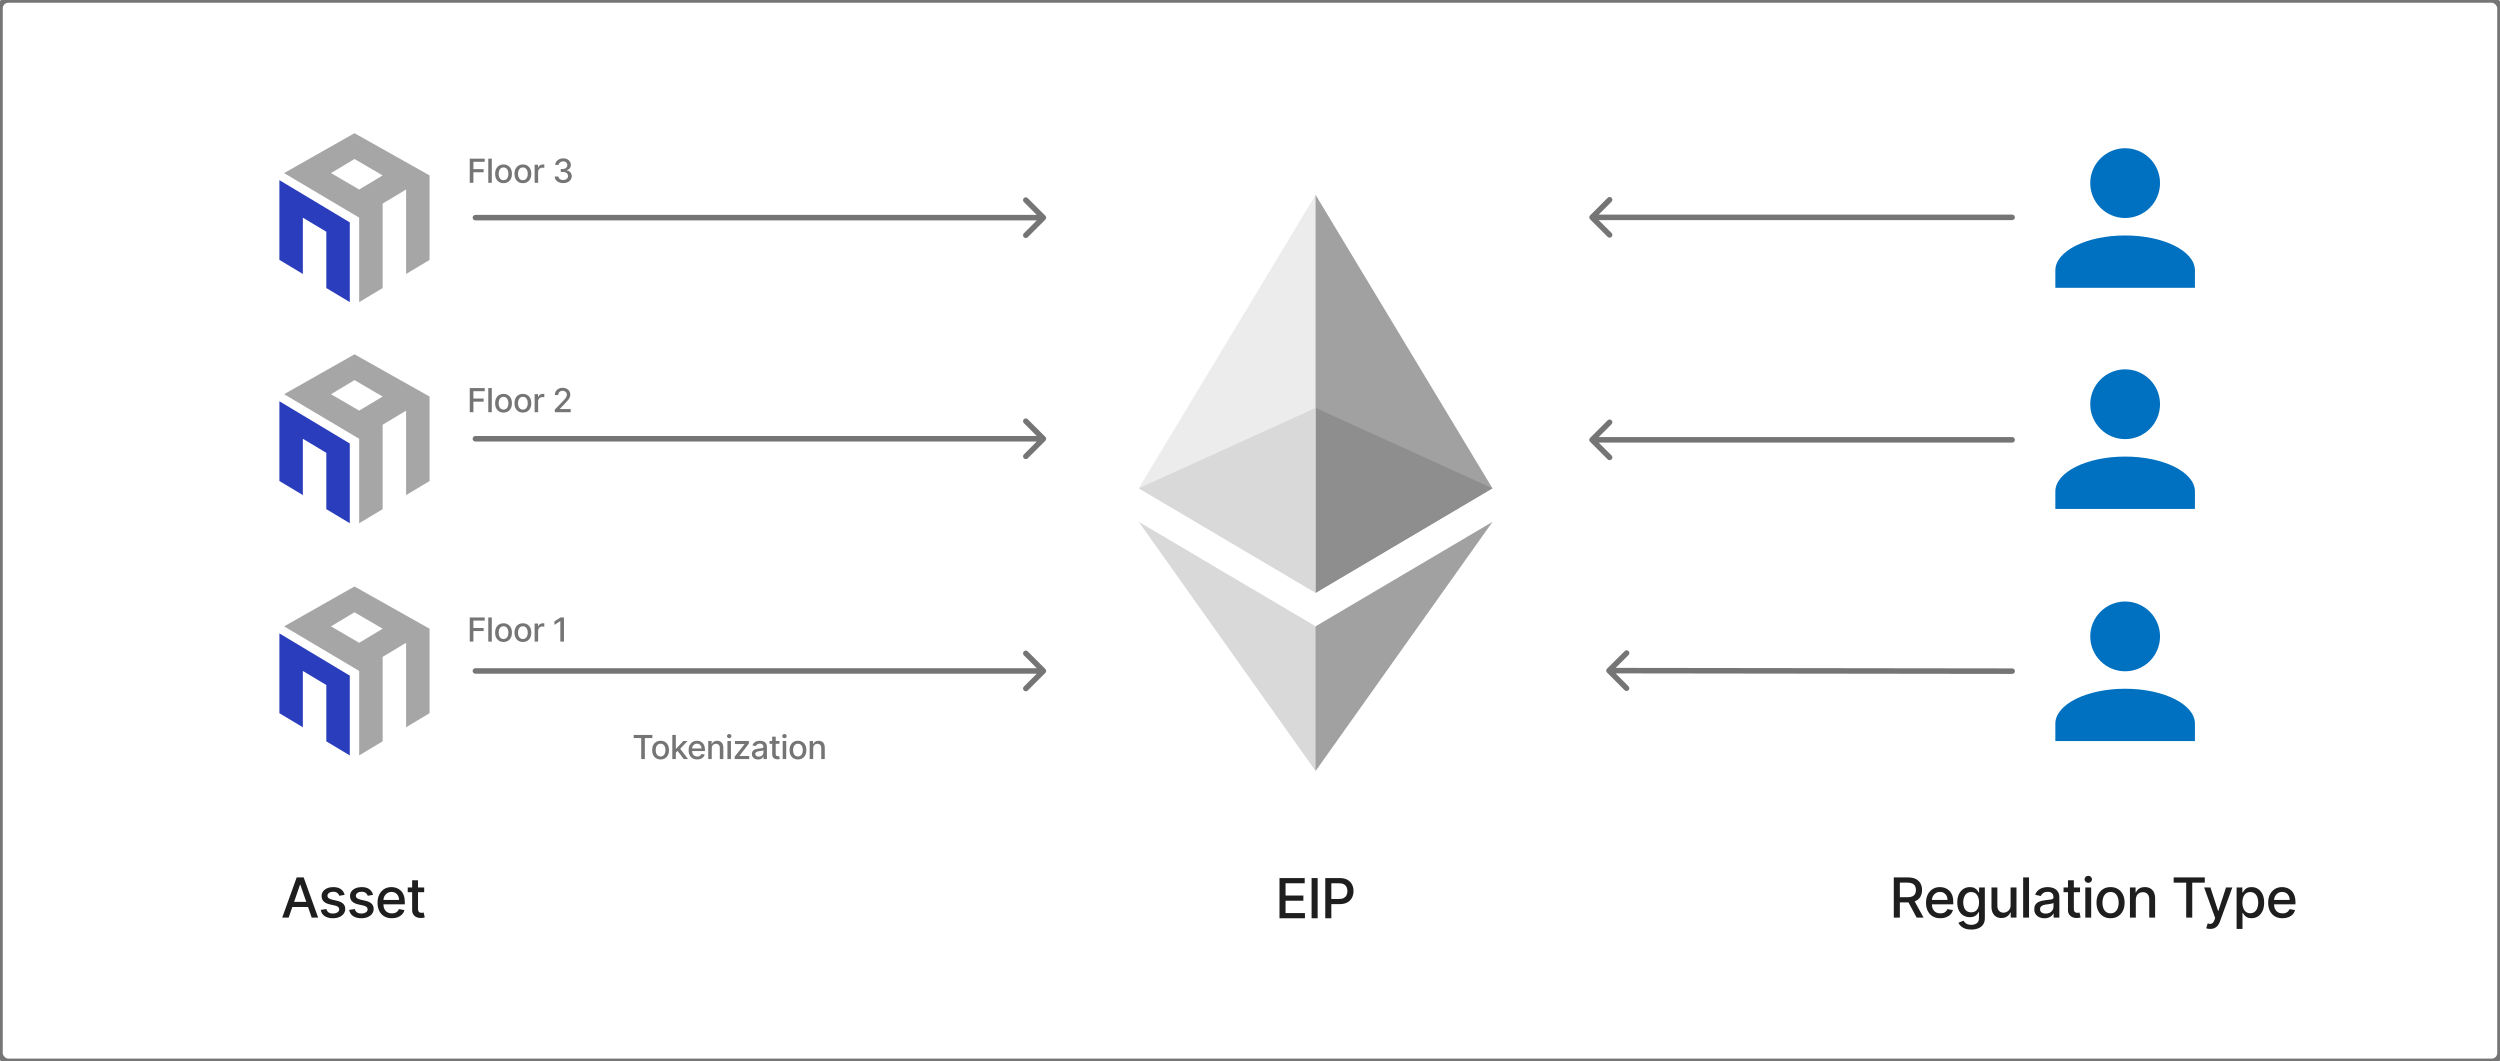 <svg width="1809" height="768" viewBox="0 0 1809 768" fill="none" xmlns="http://www.w3.org/2000/svg">
<rect x="0" y="0" width="1809" height="768" fill="#333333" stroke="none"/>
<g clip-path="url(#clip0_663_806)">
<rect width="1809" height="768" fill="white"/>
<rect width="1809" height="768" rx="6" fill="white" stroke="#757575" stroke-width="4" stroke-linecap="round"/>
<path d="M1537.75 107.25C1544.45 107.25 1550.87 109.911 1555.61 114.646C1560.34 119.382 1563 125.804 1563 132.501C1563 139.198 1560.34 145.62 1555.61 150.356C1550.87 155.091 1544.45 157.751 1537.75 157.751C1531.05 157.751 1524.63 155.091 1519.9 150.356C1515.16 145.62 1512.5 139.198 1512.5 132.501C1512.5 125.804 1515.16 119.382 1519.9 114.646C1524.63 109.911 1531.05 107.25 1537.75 107.25ZM1537.75 170.377C1565.65 170.377 1588.25 181.676 1588.25 195.627V208.252H1487.25V195.627C1487.25 181.676 1509.85 170.377 1537.75 170.377Z" fill="#0070C0"/>
<g clip-path="url(#clip1_663_806)">
<path d="M951.961 141L949.166 150.5V426.168L951.961 428.958L1079.92 353.32L951.961 141Z" fill="#A1A1A1"/>
<path d="M951.962 141L824 353.32L951.962 428.959V295.158V141Z" fill="#ECECEC"/>
<path d="M951.961 453.187L950.386 455.107V553.306L951.961 557.907L1080 377.587L951.961 453.187Z" fill="#A1A1A1"/>
<path d="M951.962 557.905V453.185L824 377.585L951.962 557.905Z" fill="#D9D9D9"/>
<path d="M951.961 428.958L1079.92 353.321L951.961 295.159V428.958Z" fill="#8E8E8E"/>
<path d="M824.001 353.321L951.961 428.958V295.159L824.001 353.321Z" fill="#D9D9D9"/>
</g>
<path d="M202.167 130.333L253.104 160.896V218.625L236.125 208.437V167.687L219.146 157.5V198.25L202.167 188.062V130.333Z" fill="#2A3DBD"/>
<path fill-rule="evenodd" clip-rule="evenodd" d="M259.896 218.625V157.5L205.562 125.24L256.5 96.375L310.833 126.937V188.062L293.854 198.25V137.125L276.875 147.312V208.437L259.896 218.625ZM239.521 125.24L256.5 115.052L276.875 126.937L259.896 137.125L239.521 125.24Z" fill="#A6A6A6"/>
<path d="M202.167 458.333L253.104 488.896V546.625L236.125 536.438V495.688L219.146 485.5V526.25L202.167 516.063V458.333Z" fill="#2A3DBD"/>
<path fill-rule="evenodd" clip-rule="evenodd" d="M259.896 546.625V485.5L205.562 453.24L256.5 424.375L310.833 454.937V516.062L293.854 526.25V465.125L276.875 475.312V536.437L259.896 546.625ZM239.521 453.24L256.5 443.052L276.875 454.937L259.896 465.125L239.521 453.24Z" fill="#A6A6A6"/>
<path d="M202.167 290.333L253.104 320.896V378.625L236.125 368.438V327.688L219.146 317.5V358.25L202.167 348.063V290.333Z" fill="#2A3DBD"/>
<path fill-rule="evenodd" clip-rule="evenodd" d="M259.896 378.625V317.5L205.562 285.24L256.5 256.375L310.833 286.937V348.062L293.854 358.25V297.125L276.875 307.312V368.437L259.896 378.625ZM239.521 285.24L256.5 275.052L276.875 286.937L259.896 297.125L239.521 285.24Z" fill="#A6A6A6"/>
<path d="M1537.75 267.251C1544.45 267.251 1550.87 269.911 1555.61 274.646C1560.34 279.382 1563 285.804 1563 292.501C1563 299.198 1560.34 305.621 1555.61 310.356C1550.87 315.091 1544.45 317.752 1537.75 317.752C1531.05 317.752 1524.63 315.091 1519.9 310.356C1515.16 305.621 1512.5 299.198 1512.5 292.501C1512.5 285.804 1515.16 279.382 1519.9 274.646C1524.63 269.911 1531.05 267.251 1537.75 267.251ZM1537.75 330.377C1565.65 330.377 1588.25 341.676 1588.25 355.627V368.253H1487.25V355.627C1487.25 341.676 1509.85 330.377 1537.75 330.377Z" fill="#0070C0"/>
<path d="M1537.75 435.25C1544.45 435.25 1550.87 437.911 1555.61 442.646C1560.34 447.382 1563 453.804 1563 460.501C1563 467.198 1560.34 473.62 1555.61 478.356C1550.87 483.091 1544.45 485.751 1537.75 485.751C1531.05 485.751 1524.63 483.091 1519.9 478.356C1515.16 473.62 1512.5 467.198 1512.5 460.501C1512.5 453.804 1515.16 447.382 1519.9 442.646C1524.63 437.911 1531.05 435.25 1537.75 435.25ZM1537.75 498.377C1565.65 498.377 1588.25 509.676 1588.25 523.627V536.252H1487.25V523.627C1487.25 509.676 1509.85 498.377 1537.75 498.377Z" fill="#0070C0"/>
<path d="M208.863 664H204.204L214.672 634.909H219.743L230.212 664H225.553L217.329 640.193H217.101L208.863 664ZM209.644 652.608H224.758V656.301H209.644V652.608ZM249.385 647.509L245.536 648.19C245.375 647.698 245.119 647.229 244.769 646.784C244.428 646.339 243.964 645.974 243.377 645.69C242.79 645.406 242.056 645.264 241.175 645.264C239.972 645.264 238.969 645.534 238.164 646.074C237.359 646.604 236.956 647.291 236.956 648.134C236.956 648.863 237.226 649.45 237.766 649.895C238.306 650.34 239.177 650.705 240.38 650.989L243.846 651.784C245.853 652.248 247.349 652.963 248.334 653.929C249.319 654.895 249.811 656.15 249.811 657.693C249.811 659 249.433 660.165 248.675 661.188C247.927 662.201 246.881 662.996 245.536 663.574C244.201 664.152 242.652 664.44 240.891 664.44C238.448 664.44 236.454 663.92 234.911 662.878C233.367 661.827 232.42 660.335 232.07 658.403L236.175 657.778C236.431 658.848 236.956 659.658 237.752 660.207C238.547 660.747 239.584 661.017 240.863 661.017C242.255 661.017 243.367 660.728 244.201 660.151C245.034 659.563 245.451 658.848 245.451 658.006C245.451 657.324 245.195 656.751 244.684 656.287C244.182 655.823 243.41 655.473 242.368 655.236L238.675 654.426C236.639 653.962 235.133 653.223 234.158 652.21C233.192 651.197 232.709 649.914 232.709 648.361C232.709 647.073 233.069 645.946 233.789 644.98C234.508 644.014 235.503 643.261 236.772 642.722C238.041 642.172 239.494 641.898 241.132 641.898C243.49 641.898 245.346 642.409 246.701 643.432C248.055 644.445 248.95 645.804 249.385 647.509ZM269.951 647.509L266.101 648.19C265.94 647.698 265.685 647.229 265.334 646.784C264.993 646.339 264.529 645.974 263.942 645.69C263.355 645.406 262.621 645.264 261.74 645.264C260.538 645.264 259.534 645.534 258.729 646.074C257.924 646.604 257.522 647.291 257.522 648.134C257.522 648.863 257.792 649.45 258.331 649.895C258.871 650.34 259.742 650.705 260.945 650.989L264.411 651.784C266.418 652.248 267.915 652.963 268.9 653.929C269.884 654.895 270.377 656.15 270.377 657.693C270.377 659 269.998 660.165 269.24 661.188C268.492 662.201 267.446 662.996 266.101 663.574C264.766 664.152 263.218 664.44 261.456 664.44C259.013 664.44 257.02 663.92 255.476 662.878C253.933 661.827 252.986 660.335 252.635 658.403L256.74 657.778C256.996 658.848 257.522 659.658 258.317 660.207C259.113 660.747 260.15 661.017 261.428 661.017C262.82 661.017 263.933 660.728 264.766 660.151C265.599 659.563 266.016 658.848 266.016 658.006C266.016 657.324 265.76 656.751 265.249 656.287C264.747 655.823 263.975 655.473 262.934 655.236L259.24 654.426C257.204 653.962 255.699 653.223 254.723 652.21C253.757 651.197 253.275 649.914 253.275 648.361C253.275 647.073 253.634 645.946 254.354 644.98C255.074 644.014 256.068 643.261 257.337 642.722C258.606 642.172 260.06 641.898 261.698 641.898C264.056 641.898 265.912 642.409 267.266 643.432C268.62 644.445 269.515 645.804 269.951 647.509ZM283.57 664.44C281.42 664.44 279.569 663.981 278.016 663.062C276.472 662.134 275.279 660.832 274.436 659.156C273.603 657.471 273.186 655.496 273.186 653.233C273.186 650.998 273.603 649.028 274.436 647.324C275.279 645.619 276.453 644.289 277.959 643.332C279.474 642.376 281.245 641.898 283.272 641.898C284.503 641.898 285.696 642.101 286.851 642.509C288.006 642.916 289.043 643.555 289.962 644.426C290.881 645.297 291.605 646.429 292.135 647.821C292.666 649.204 292.931 650.884 292.931 652.864V654.369H275.587V651.188H288.769C288.769 650.07 288.542 649.08 288.087 648.219C287.632 647.348 286.993 646.661 286.169 646.159C285.355 645.657 284.399 645.406 283.3 645.406C282.107 645.406 281.065 645.7 280.175 646.287C279.294 646.865 278.613 647.622 278.13 648.56C277.656 649.488 277.419 650.496 277.419 651.585V654.071C277.419 655.529 277.675 656.77 278.186 657.793C278.707 658.815 279.432 659.597 280.36 660.136C281.288 660.667 282.372 660.932 283.613 660.932C284.417 660.932 285.151 660.818 285.814 660.591C286.477 660.354 287.05 660.004 287.533 659.54C288.016 659.076 288.385 658.503 288.641 657.821L292.661 658.545C292.339 659.729 291.761 660.766 290.928 661.656C290.104 662.537 289.067 663.223 287.817 663.716C286.577 664.199 285.161 664.44 283.57 664.44ZM306.948 642.182V645.591H295.03V642.182H306.948ZM298.226 636.955H302.473V657.594C302.473 658.418 302.596 659.038 302.843 659.455C303.089 659.862 303.406 660.141 303.794 660.293C304.192 660.435 304.623 660.506 305.087 660.506C305.428 660.506 305.726 660.482 305.982 660.435C306.238 660.387 306.436 660.349 306.578 660.321L307.345 663.83C307.099 663.924 306.749 664.019 306.294 664.114C305.84 664.218 305.272 664.275 304.59 664.284C303.472 664.303 302.431 664.104 301.465 663.688C300.499 663.271 299.718 662.627 299.121 661.756C298.524 660.884 298.226 659.791 298.226 658.474V636.955Z" fill="#1E1E1E"/>
<path d="M925.842 664.455V635.364H944.08V639.142H930.231V648.006H943.129V651.77H930.231V660.676H944.251V664.455H925.842ZM953.452 635.364V664.455H949.063V635.364H953.452ZM958.964 664.455V635.364H969.334C971.597 635.364 973.472 635.776 974.959 636.599C976.446 637.423 977.558 638.55 978.297 639.98C979.035 641.401 979.405 643.001 979.405 644.781C979.405 646.571 979.031 648.181 978.283 649.611C977.544 651.031 976.427 652.158 974.93 652.992C973.444 653.815 971.573 654.227 969.32 654.227H962.189V650.506H968.922C970.352 650.506 971.512 650.26 972.402 649.767C973.292 649.265 973.946 648.583 974.362 647.722C974.779 646.86 974.987 645.88 974.987 644.781C974.987 643.683 974.779 642.707 974.362 641.855C973.946 641.003 973.287 640.335 972.388 639.852C971.498 639.369 970.323 639.128 968.865 639.128H963.354V664.455H958.964Z" fill="#1E1E1E"/>
<path d="M1370.35 664V634.909H1380.72C1382.98 634.909 1384.85 635.297 1386.33 636.074C1387.83 636.85 1388.95 637.925 1389.68 639.298C1390.42 640.662 1390.79 642.239 1390.79 644.028C1390.79 645.809 1390.42 647.376 1389.67 648.73C1388.93 650.075 1387.81 651.121 1386.32 651.869C1384.83 652.617 1382.96 652.991 1380.71 652.991H1372.85V649.213H1380.31C1381.73 649.213 1382.89 649.009 1383.78 648.602C1384.68 648.195 1385.33 647.603 1385.75 646.827C1386.17 646.05 1386.37 645.117 1386.37 644.028C1386.37 642.93 1386.16 641.978 1385.74 641.173C1385.32 640.368 1384.66 639.753 1383.76 639.327C1382.87 638.891 1381.7 638.673 1380.25 638.673H1374.74V664H1370.35ZM1384.71 650.875L1391.9 664H1386.9L1379.85 650.875H1384.71ZM1404.04 664.44C1401.89 664.44 1400.04 663.981 1398.49 663.062C1396.94 662.134 1395.75 660.832 1394.91 659.156C1394.08 657.471 1393.66 655.496 1393.66 653.233C1393.66 650.998 1394.08 649.028 1394.91 647.324C1395.75 645.619 1396.93 644.289 1398.43 643.332C1399.95 642.376 1401.72 641.898 1403.74 641.898C1404.98 641.898 1406.17 642.101 1407.32 642.509C1408.48 642.916 1409.52 643.555 1410.43 644.426C1411.35 645.297 1412.08 646.429 1412.61 647.821C1413.14 649.204 1413.4 650.884 1413.4 652.864V654.369H1396.06V651.188H1409.24C1409.24 650.07 1409.01 649.08 1408.56 648.219C1408.1 647.348 1407.47 646.661 1406.64 646.159C1405.83 645.657 1404.87 645.406 1403.77 645.406C1402.58 645.406 1401.54 645.7 1400.65 646.287C1399.77 646.865 1399.09 647.622 1398.6 648.56C1398.13 649.488 1397.89 650.496 1397.89 651.585V654.071C1397.89 655.529 1398.15 656.77 1398.66 657.793C1399.18 658.815 1399.9 659.597 1400.83 660.136C1401.76 660.667 1402.84 660.932 1404.09 660.932C1404.89 660.932 1405.62 660.818 1406.29 660.591C1406.95 660.354 1407.52 660.004 1408.01 659.54C1408.49 659.076 1408.86 658.503 1409.11 657.821L1413.13 658.545C1412.81 659.729 1412.23 660.766 1411.4 661.656C1410.58 662.537 1409.54 663.223 1408.29 663.716C1407.05 664.199 1405.63 664.44 1404.04 664.44ZM1426.38 672.636C1424.65 672.636 1423.16 672.409 1421.91 671.955C1420.67 671.5 1419.66 670.899 1418.87 670.151C1418.08 669.402 1417.5 668.583 1417.11 667.693L1420.76 666.188C1421.01 666.604 1421.35 667.045 1421.78 667.509C1422.22 667.982 1422.8 668.384 1423.54 668.716C1424.29 669.047 1425.25 669.213 1426.43 669.213C1428.04 669.213 1429.37 668.82 1430.42 668.034C1431.47 667.258 1431.99 666.017 1431.99 664.312V660.023H1431.72C1431.47 660.487 1431.1 661.003 1430.62 661.571C1430.14 662.139 1429.49 662.632 1428.66 663.048C1427.82 663.465 1426.74 663.673 1425.4 663.673C1423.68 663.673 1422.13 663.271 1420.74 662.466C1419.37 661.652 1418.28 660.454 1417.48 658.872C1416.68 657.281 1416.28 655.326 1416.28 653.006C1416.28 650.686 1416.68 648.697 1417.46 647.04C1418.26 645.383 1419.35 644.114 1420.73 643.233C1422.11 642.343 1423.68 641.898 1425.43 641.898C1426.79 641.898 1427.88 642.125 1428.71 642.58C1429.55 643.025 1430.19 643.545 1430.66 644.142C1431.13 644.739 1431.5 645.264 1431.75 645.719H1432.07V642.182H1436.23V664.483C1436.23 666.358 1435.79 667.897 1434.92 669.099C1434.05 670.302 1432.87 671.192 1431.38 671.77C1429.91 672.348 1428.24 672.636 1426.38 672.636ZM1426.34 660.151C1427.56 660.151 1428.59 659.866 1429.44 659.298C1430.29 658.721 1430.93 657.897 1431.37 656.827C1431.81 655.747 1432.04 654.455 1432.04 652.949C1432.04 651.481 1431.82 650.188 1431.38 649.071C1430.95 647.954 1430.31 647.082 1429.47 646.457C1428.62 645.823 1427.58 645.506 1426.34 645.506C1425.06 645.506 1424 645.837 1423.14 646.5C1422.29 647.153 1421.65 648.044 1421.21 649.17C1420.79 650.297 1420.57 651.557 1420.57 652.949C1420.57 654.379 1420.79 655.634 1421.23 656.713C1421.66 657.793 1422.31 658.635 1423.16 659.241C1424.02 659.848 1425.08 660.151 1426.34 660.151ZM1454.86 654.952V642.182H1459.13V664H1454.95V660.222H1454.72C1454.22 661.386 1453.42 662.357 1452.31 663.134C1451.21 663.901 1449.84 664.284 1448.2 664.284C1446.8 664.284 1445.56 663.976 1444.48 663.361C1443.41 662.736 1442.57 661.812 1441.95 660.591C1441.35 659.369 1441.04 657.859 1441.04 656.06V642.182H1445.29V655.548C1445.29 657.035 1445.7 658.219 1446.53 659.099C1447.35 659.98 1448.42 660.42 1449.74 660.42C1450.53 660.42 1451.32 660.222 1452.11 659.824C1452.9 659.426 1453.56 658.825 1454.08 658.02C1454.61 657.215 1454.87 656.192 1454.86 654.952ZM1468.2 634.909V664H1463.95V634.909H1468.2ZM1479.38 664.483C1478 664.483 1476.75 664.227 1475.63 663.716C1474.52 663.195 1473.63 662.442 1472.98 661.457C1472.33 660.473 1472.01 659.265 1472.01 657.835C1472.01 656.604 1472.25 655.591 1472.72 654.795C1473.19 654 1473.83 653.37 1474.64 652.906C1475.44 652.442 1476.34 652.092 1477.34 651.855C1478.33 651.618 1479.34 651.438 1480.38 651.315C1481.68 651.164 1482.74 651.041 1483.56 650.946C1484.37 650.842 1484.96 650.676 1485.33 650.449C1485.7 650.222 1485.89 649.852 1485.89 649.341V649.241C1485.89 648.001 1485.54 647.04 1484.84 646.358C1484.15 645.676 1483.11 645.335 1481.74 645.335C1480.31 645.335 1479.18 645.652 1478.36 646.287C1477.55 646.912 1476.98 647.608 1476.67 648.375L1472.68 647.466C1473.15 646.14 1473.84 645.07 1474.75 644.256C1475.67 643.432 1476.73 642.835 1477.92 642.466C1479.11 642.087 1480.37 641.898 1481.68 641.898C1482.55 641.898 1483.48 642.002 1484.45 642.21C1485.44 642.409 1486.36 642.778 1487.21 643.318C1488.07 643.858 1488.78 644.63 1489.33 645.634C1489.87 646.628 1490.15 647.92 1490.15 649.511V664H1486V661.017H1485.83C1485.56 661.566 1485.14 662.106 1484.6 662.636C1484.05 663.167 1483.34 663.607 1482.48 663.957C1481.62 664.308 1480.59 664.483 1479.38 664.483ZM1480.31 661.074C1481.48 661.074 1482.48 660.842 1483.32 660.378C1484.16 659.914 1484.8 659.308 1485.23 658.56C1485.68 657.802 1485.9 656.992 1485.9 656.131V653.318C1485.75 653.47 1485.46 653.612 1485.02 653.744C1484.6 653.867 1484.11 653.976 1483.56 654.071C1483.01 654.156 1482.47 654.237 1481.95 654.312C1481.43 654.379 1481 654.436 1480.65 654.483C1479.82 654.587 1479.07 654.762 1478.39 655.009C1477.72 655.255 1477.18 655.61 1476.77 656.074C1476.37 656.528 1476.17 657.134 1476.17 657.892C1476.17 658.943 1476.56 659.739 1477.34 660.278C1478.11 660.809 1479.1 661.074 1480.31 661.074ZM1505.11 642.182V645.591H1493.19V642.182H1505.11ZM1496.39 636.955H1500.64V657.594C1500.64 658.418 1500.76 659.038 1501.01 659.455C1501.25 659.862 1501.57 660.141 1501.96 660.293C1502.36 660.435 1502.79 660.506 1503.25 660.506C1503.59 660.506 1503.89 660.482 1504.15 660.435C1504.4 660.387 1504.6 660.349 1504.74 660.321L1505.51 663.83C1505.26 663.924 1504.91 664.019 1504.46 664.114C1504 664.218 1503.44 664.275 1502.75 664.284C1501.64 664.303 1500.59 664.104 1499.63 663.688C1498.66 663.271 1497.88 662.627 1497.28 661.756C1496.69 660.884 1496.39 659.791 1496.39 658.474V636.955ZM1508.93 664V642.182H1513.18V664H1508.93ZM1511.07 638.815C1510.34 638.815 1509.7 638.569 1509.17 638.077C1508.65 637.575 1508.39 636.978 1508.39 636.287C1508.39 635.586 1508.65 634.99 1509.17 634.497C1509.7 633.995 1510.34 633.744 1511.07 633.744C1511.81 633.744 1512.44 633.995 1512.96 634.497C1513.49 634.99 1513.76 635.586 1513.76 636.287C1513.76 636.978 1513.49 637.575 1512.96 638.077C1512.44 638.569 1511.81 638.815 1511.07 638.815ZM1527.2 664.44C1525.16 664.44 1523.37 663.972 1521.85 663.034C1520.32 662.097 1519.14 660.785 1518.29 659.099C1517.45 657.414 1517.03 655.444 1517.03 653.19C1517.03 650.927 1517.45 648.948 1518.29 647.253C1519.14 645.558 1520.32 644.241 1521.85 643.304C1523.37 642.366 1525.16 641.898 1527.2 641.898C1529.25 641.898 1531.03 642.366 1532.56 643.304C1534.08 644.241 1535.26 645.558 1536.11 647.253C1536.95 648.948 1537.37 650.927 1537.37 653.19C1537.37 655.444 1536.95 657.414 1536.11 659.099C1535.26 660.785 1534.08 662.097 1532.56 663.034C1531.03 663.972 1529.25 664.44 1527.2 664.44ZM1527.21 660.875C1528.54 660.875 1529.64 660.525 1530.51 659.824C1531.38 659.123 1532.03 658.19 1532.44 657.026C1532.87 655.861 1533.08 654.578 1533.08 653.176C1533.08 651.784 1532.87 650.506 1532.44 649.341C1532.03 648.167 1531.38 647.224 1530.51 646.514C1529.64 645.804 1528.54 645.449 1527.21 645.449C1525.88 645.449 1524.77 645.804 1523.89 646.514C1523.02 647.224 1522.37 648.167 1521.94 649.341C1521.53 650.506 1521.32 651.784 1521.32 653.176C1521.32 654.578 1521.53 655.861 1521.94 657.026C1522.37 658.19 1523.02 659.123 1523.89 659.824C1524.77 660.525 1525.88 660.875 1527.21 660.875ZM1545.48 651.045V664H1541.23V642.182H1545.31V645.733H1545.58C1546.08 644.578 1546.87 643.65 1547.94 642.949C1549.02 642.248 1550.37 641.898 1552.01 641.898C1553.5 641.898 1554.8 642.21 1555.92 642.835C1557.04 643.451 1557.9 644.369 1558.52 645.591C1559.13 646.812 1559.44 648.323 1559.44 650.122V664H1555.19V650.634C1555.19 649.052 1554.78 647.816 1553.96 646.926C1553.14 646.027 1552 645.577 1550.56 645.577C1549.58 645.577 1548.7 645.79 1547.94 646.216C1547.18 646.642 1546.58 647.267 1546.13 648.091C1545.7 648.905 1545.48 649.89 1545.48 651.045ZM1572.87 638.688V634.909H1595.38V638.688H1586.31V664H1581.93V638.688H1572.87ZM1599.32 672.182C1598.69 672.182 1598.11 672.13 1597.59 672.026C1597.07 671.931 1596.68 671.827 1596.43 671.713L1597.45 668.233C1598.22 668.441 1598.92 668.531 1599.52 668.503C1600.13 668.474 1600.66 668.247 1601.13 667.821C1601.6 667.395 1602.02 666.699 1602.38 665.733L1602.9 664.284L1594.92 642.182H1599.47L1604.99 659.114H1605.22L1610.74 642.182H1615.3L1606.31 666.912C1605.9 668.048 1605.37 669.009 1604.72 669.795C1604.08 670.591 1603.31 671.188 1602.42 671.585C1601.53 671.983 1600.5 672.182 1599.32 672.182ZM1618.41 672.182V642.182H1622.56V645.719H1622.92C1623.16 645.264 1623.52 644.739 1623.98 644.142C1624.45 643.545 1625.09 643.025 1625.91 642.58C1626.74 642.125 1627.83 641.898 1629.18 641.898C1630.94 641.898 1632.52 642.343 1633.9 643.233C1635.28 644.123 1636.36 645.406 1637.15 647.082C1637.95 648.759 1638.34 650.776 1638.34 653.134C1638.34 655.491 1637.95 657.513 1637.16 659.199C1636.38 660.875 1635.3 662.168 1633.93 663.077C1632.55 663.976 1630.99 664.426 1629.22 664.426C1627.9 664.426 1626.81 664.204 1625.97 663.759C1625.14 663.313 1624.49 662.793 1624.01 662.196C1623.54 661.599 1623.17 661.069 1622.92 660.605H1622.66V672.182H1618.41ZM1622.58 653.091C1622.58 654.625 1622.8 655.97 1623.24 657.125C1623.69 658.28 1624.33 659.185 1625.18 659.838C1626.02 660.482 1627.05 660.804 1628.27 660.804C1629.54 660.804 1630.6 660.468 1631.45 659.795C1632.31 659.114 1632.95 658.19 1633.39 657.026C1633.83 655.861 1634.05 654.549 1634.05 653.091C1634.05 651.652 1633.84 650.359 1633.4 649.213C1632.97 648.067 1632.33 647.163 1631.47 646.5C1630.62 645.837 1629.55 645.506 1628.27 645.506C1627.04 645.506 1626 645.823 1625.15 646.457C1624.31 647.092 1623.67 647.977 1623.23 649.114C1622.79 650.25 1622.58 651.576 1622.58 653.091ZM1651.63 664.44C1649.48 664.44 1647.62 663.981 1646.07 663.062C1644.53 662.134 1643.34 660.832 1642.49 659.156C1641.66 657.471 1641.24 655.496 1641.24 653.233C1641.24 650.998 1641.66 649.028 1642.49 647.324C1643.34 645.619 1644.51 644.289 1646.02 643.332C1647.53 642.376 1649.3 641.898 1651.33 641.898C1652.56 641.898 1653.75 642.101 1654.91 642.509C1656.06 642.916 1657.1 643.555 1658.02 644.426C1658.94 645.297 1659.66 646.429 1660.19 647.821C1660.72 649.204 1660.99 650.884 1660.99 652.864V654.369H1643.64V651.188H1656.82C1656.82 650.07 1656.6 649.08 1656.14 648.219C1655.69 647.348 1655.05 646.661 1654.23 646.159C1653.41 645.657 1652.45 645.406 1651.36 645.406C1650.16 645.406 1649.12 645.7 1648.23 646.287C1647.35 646.865 1646.67 647.622 1646.19 648.56C1645.71 649.488 1645.48 650.496 1645.48 651.585V654.071C1645.48 655.529 1645.73 656.77 1646.24 657.793C1646.76 658.815 1647.49 659.597 1648.42 660.136C1649.34 660.667 1650.43 660.932 1651.67 660.932C1652.47 660.932 1653.21 660.818 1653.87 660.591C1654.53 660.354 1655.11 660.004 1655.59 659.54C1656.07 659.076 1656.44 658.503 1656.7 657.821L1660.72 658.545C1660.39 659.729 1659.82 660.766 1658.98 661.656C1658.16 662.537 1657.12 663.223 1655.87 663.716C1654.63 664.199 1653.22 664.44 1651.63 664.44Z" fill="#1E1E1E"/>
<path d="M344 155.5C342.895 155.5 342 156.395 342 157.5C342 158.605 342.895 159.5 344 159.5V157.5V155.5ZM756.414 158.914C757.195 158.133 757.195 156.867 756.414 156.086L743.686 143.358C742.905 142.577 741.639 142.577 740.858 143.358C740.077 144.139 740.077 145.405 740.858 146.186L752.172 157.5L740.858 168.814C740.077 169.595 740.077 170.861 740.858 171.642C741.639 172.423 742.905 172.423 743.686 171.642L756.414 158.914ZM344 157.5V159.5H755V157.5V155.5H344V157.5Z" fill="#757575"/>
<path d="M344 315.5C342.895 315.5 342 316.395 342 317.5C342 318.605 342.895 319.5 344 319.5V317.5V315.5ZM756.414 318.914C757.195 318.133 757.195 316.867 756.414 316.086L743.686 303.358C742.905 302.577 741.639 302.577 740.858 303.358C740.077 304.139 740.077 305.405 740.858 306.186L752.172 317.5L740.858 328.814C740.077 329.595 740.077 330.861 740.858 331.642C741.639 332.423 742.905 332.423 743.686 331.642L756.414 318.914ZM344 317.5V319.5H755V317.5V315.5H344V317.5Z" fill="#757575"/>
<path d="M344 483.5C342.895 483.5 342 484.395 342 485.5C342 486.605 342.895 487.5 344 487.5V485.5V483.5ZM756.414 486.914C757.195 486.133 757.195 484.867 756.414 484.086L743.686 471.358C742.905 470.577 741.639 470.577 740.858 471.358C740.077 472.139 740.077 473.405 740.858 474.186L752.172 485.5L740.858 496.814C740.077 497.595 740.077 498.861 740.858 499.642C741.639 500.423 742.905 500.423 743.686 499.642L756.414 486.914ZM344 485.5V487.5H755V485.5V483.5H344V485.5Z" fill="#757575"/>
<path d="M1456 159.265C1457.1 159.265 1458 158.369 1458 157.265C1458 156.16 1457.1 155.265 1456 155.265V157.265V159.265ZM1150.59 155.85C1149.8 156.631 1149.8 157.898 1150.59 158.679L1163.31 171.407C1164.09 172.188 1165.36 172.188 1166.14 171.407C1166.92 170.626 1166.92 169.359 1166.14 168.578L1154.83 157.265L1166.14 145.951C1166.92 145.17 1166.92 143.904 1166.14 143.123C1165.36 142.341 1164.09 142.341 1163.31 143.123L1150.59 155.85ZM1456 157.265V155.265H1152V157.265V159.265H1456V157.265Z" fill="#757575"/>
<path d="M1456 487.645C1457.1 487.646 1458 486.752 1458 485.648C1458 484.543 1457.11 483.646 1456 483.645L1456 485.645L1456 487.645ZM1162.85 483.849C1162.07 484.629 1162.07 485.895 1162.85 486.677L1175.56 499.422C1176.34 500.204 1177.61 500.205 1178.39 499.425C1179.17 498.645 1179.17 497.379 1178.39 496.597L1167.09 485.268L1178.42 473.969C1179.2 473.189 1179.21 471.923 1178.43 471.141C1177.65 470.359 1176.38 470.357 1175.6 471.137L1162.85 483.849ZM1456 485.645L1456 483.645L1164.27 483.265L1164.26 485.265L1164.26 487.265L1456 487.645L1456 485.645Z" fill="#757575"/>
<path d="M1456 320.265C1457.1 320.265 1458 319.369 1458 318.265C1458 317.16 1457.1 316.265 1456 316.265V318.265V320.265ZM1150.59 316.85C1149.8 317.631 1149.8 318.898 1150.59 319.679L1163.31 332.407C1164.09 333.188 1165.36 333.188 1166.14 332.407C1166.92 331.626 1166.92 330.359 1166.14 329.578L1154.83 318.265L1166.14 306.951C1166.92 306.17 1166.92 304.904 1166.14 304.123C1165.36 303.341 1164.09 303.341 1163.31 304.123L1150.59 316.85ZM1456 318.265V316.265H1152V318.265V320.265H1456V318.265Z" fill="#757575"/>
<path d="M458.545 534.085V531.818H472.054V534.085H466.608V549.273H463.983V534.085H458.545ZM477.994 549.537C476.767 549.537 475.696 549.256 474.781 548.693C473.866 548.131 473.156 547.344 472.65 546.333C472.145 545.321 471.892 544.139 471.892 542.787C471.892 541.429 472.145 540.242 472.65 539.225C473.156 538.208 473.866 537.418 474.781 536.855C475.696 536.293 476.767 536.012 477.994 536.012C479.221 536.012 480.292 536.293 481.207 536.855C482.122 537.418 482.832 538.208 483.338 539.225C483.844 540.242 484.096 541.429 484.096 542.787C484.096 544.139 483.844 545.321 483.338 546.333C482.832 547.344 482.122 548.131 481.207 548.693C480.292 549.256 479.221 549.537 477.994 549.537ZM478.003 547.398C478.798 547.398 479.457 547.188 479.98 546.767C480.503 546.347 480.889 545.787 481.139 545.088C481.395 544.389 481.523 543.62 481.523 542.779C481.523 541.943 481.395 541.176 481.139 540.477C480.889 539.773 480.503 539.208 479.98 538.781C479.457 538.355 478.798 538.142 478.003 538.142C477.202 538.142 476.537 538.355 476.008 538.781C475.486 539.208 475.096 539.773 474.841 540.477C474.591 541.176 474.466 541.943 474.466 542.779C474.466 543.62 474.591 544.389 474.841 545.088C475.096 545.787 475.486 546.347 476.008 546.767C476.537 547.188 477.202 547.398 478.003 547.398ZM488.829 544.833L488.812 541.722H489.255L494.471 536.182H497.522L491.573 542.489H491.172L488.829 544.833ZM486.485 549.273V531.818H489.033V549.273H486.485ZM494.752 549.273L490.064 543.051L491.82 541.27L497.88 549.273H494.752ZM504.491 549.537C503.201 549.537 502.091 549.262 501.159 548.71C500.233 548.154 499.517 547.372 499.011 546.367C498.511 545.355 498.261 544.171 498.261 542.813C498.261 541.472 498.511 540.29 499.011 539.267C499.517 538.245 500.221 537.446 501.125 536.872C502.034 536.299 503.096 536.012 504.312 536.012C505.051 536.012 505.767 536.134 506.46 536.378C507.153 536.622 507.775 537.006 508.326 537.529C508.878 538.051 509.312 538.73 509.63 539.566C509.949 540.395 510.108 541.404 510.108 542.591V543.495H499.701V541.585H507.611C507.611 540.915 507.474 540.321 507.201 539.804C506.929 539.281 506.545 538.87 506.051 538.568C505.562 538.267 504.988 538.117 504.329 538.117C503.613 538.117 502.988 538.293 502.454 538.645C501.926 538.992 501.517 539.446 501.227 540.009C500.943 540.566 500.801 541.171 500.801 541.824V543.316C500.801 544.191 500.954 544.935 501.261 545.549C501.574 546.162 502.008 546.631 502.565 546.955C503.122 547.273 503.772 547.432 504.517 547.432C505 547.432 505.44 547.364 505.838 547.227C506.236 547.085 506.579 546.875 506.869 546.597C507.159 546.318 507.38 545.975 507.534 545.566L509.946 546C509.753 546.71 509.406 547.333 508.906 547.867C508.412 548.395 507.79 548.807 507.04 549.102C506.295 549.392 505.446 549.537 504.491 549.537ZM515.027 541.5V549.273H512.479V536.182H514.925V538.313H515.087C515.388 537.62 515.86 537.063 516.502 536.642C517.15 536.222 517.965 536.012 518.948 536.012C519.84 536.012 520.621 536.199 521.292 536.574C521.962 536.943 522.482 537.495 522.851 538.227C523.221 538.96 523.405 539.867 523.405 540.946V549.273H520.857V541.253C520.857 540.304 520.61 539.563 520.115 539.029C519.621 538.489 518.942 538.219 518.079 538.219C517.488 538.219 516.962 538.347 516.502 538.602C516.047 538.858 515.686 539.233 515.419 539.727C515.158 540.216 515.027 540.807 515.027 541.5ZM526.367 549.273V536.182H528.915V549.273H526.367ZM527.654 534.162C527.211 534.162 526.83 534.014 526.512 533.719C526.199 533.418 526.043 533.06 526.043 532.645C526.043 532.225 526.199 531.867 526.512 531.571C526.83 531.27 527.211 531.12 527.654 531.12C528.097 531.12 528.475 531.27 528.787 531.571C529.105 531.867 529.265 532.225 529.265 532.645C529.265 533.06 529.105 533.418 528.787 533.719C528.475 534.014 528.097 534.162 527.654 534.162ZM531.615 549.273V547.526L538.706 538.517V538.398H531.845V536.182H541.885V538.04L535.066 546.938V547.057H542.123V549.273H531.615ZM548.483 549.563C547.654 549.563 546.904 549.409 546.233 549.102C545.563 548.79 545.032 548.338 544.64 547.747C544.253 547.156 544.06 546.432 544.06 545.574C544.06 544.835 544.202 544.227 544.486 543.75C544.77 543.273 545.154 542.895 545.637 542.617C546.12 542.338 546.659 542.128 547.256 541.986C547.853 541.844 548.461 541.736 549.08 541.662C549.864 541.571 550.5 541.497 550.989 541.441C551.478 541.378 551.833 541.279 552.054 541.142C552.276 541.006 552.387 540.784 552.387 540.477V540.418C552.387 539.674 552.176 539.097 551.756 538.688C551.341 538.279 550.722 538.074 549.898 538.074C549.04 538.074 548.364 538.264 547.87 538.645C547.381 539.02 547.043 539.438 546.855 539.898L544.461 539.352C544.745 538.557 545.159 537.915 545.705 537.426C546.256 536.932 546.89 536.574 547.605 536.352C548.321 536.125 549.074 536.012 549.864 536.012C550.387 536.012 550.941 536.074 551.526 536.199C552.117 536.318 552.668 536.54 553.179 536.864C553.696 537.188 554.12 537.651 554.449 538.253C554.779 538.85 554.943 539.625 554.943 540.58V549.273H552.455V547.483H552.353C552.188 547.813 551.941 548.137 551.611 548.455C551.282 548.773 550.858 549.037 550.341 549.247C549.824 549.458 549.205 549.563 548.483 549.563ZM549.037 547.517C549.742 547.517 550.344 547.378 550.844 547.1C551.35 546.821 551.733 546.458 551.995 546.009C552.262 545.554 552.395 545.068 552.395 544.551V542.864C552.304 542.955 552.128 543.04 551.867 543.12C551.611 543.193 551.318 543.259 550.989 543.316C550.659 543.367 550.338 543.415 550.026 543.46C549.713 543.5 549.452 543.534 549.242 543.563C548.747 543.625 548.296 543.73 547.887 543.878C547.483 544.026 547.159 544.239 546.915 544.517C546.676 544.79 546.557 545.154 546.557 545.608C546.557 546.239 546.79 546.716 547.256 547.04C547.722 547.358 548.316 547.517 549.037 547.517ZM563.992 536.182V538.227H556.842V536.182H563.992ZM558.76 533.046H561.308V545.429C561.308 545.924 561.382 546.296 561.529 546.546C561.677 546.79 561.867 546.958 562.1 547.049C562.339 547.134 562.598 547.176 562.876 547.176C563.081 547.176 563.26 547.162 563.413 547.134C563.566 547.105 563.686 547.083 563.771 547.066L564.231 549.171C564.083 549.227 563.873 549.284 563.6 549.341C563.328 549.404 562.987 549.438 562.578 549.443C561.907 549.455 561.282 549.335 560.703 549.085C560.123 548.835 559.654 548.449 559.296 547.926C558.938 547.404 558.76 546.747 558.76 545.958V533.046ZM566.355 549.273V536.182H568.904V549.273H566.355ZM567.642 534.162C567.199 534.162 566.818 534.014 566.5 533.719C566.188 533.418 566.031 533.06 566.031 532.645C566.031 532.225 566.188 531.867 566.5 531.571C566.818 531.27 567.199 531.12 567.642 531.12C568.085 531.12 568.463 531.27 568.776 531.571C569.094 531.867 569.253 532.225 569.253 532.645C569.253 533.06 569.094 533.418 568.776 533.719C568.463 534.014 568.085 534.162 567.642 534.162ZM577.39 549.537C576.163 549.537 575.092 549.256 574.177 548.693C573.262 548.131 572.552 547.344 572.046 546.333C571.541 545.321 571.288 544.139 571.288 542.787C571.288 541.429 571.541 540.242 572.046 539.225C572.552 538.208 573.262 537.418 574.177 536.855C575.092 536.293 576.163 536.012 577.39 536.012C578.617 536.012 579.688 536.293 580.603 536.855C581.518 537.418 582.228 538.208 582.734 539.225C583.24 540.242 583.492 541.429 583.492 542.787C583.492 544.139 583.24 545.321 582.734 546.333C582.228 547.344 581.518 548.131 580.603 548.693C579.688 549.256 578.617 549.537 577.39 549.537ZM577.399 547.398C578.194 547.398 578.853 547.188 579.376 546.767C579.899 546.347 580.285 545.787 580.535 545.088C580.791 544.389 580.919 543.62 580.919 542.779C580.919 541.943 580.791 541.176 580.535 540.477C580.285 539.773 579.899 539.208 579.376 538.781C578.853 538.355 578.194 538.142 577.399 538.142C576.598 538.142 575.933 538.355 575.404 538.781C574.882 539.208 574.492 539.773 574.237 540.477C573.987 541.176 573.862 541.943 573.862 542.779C573.862 543.62 573.987 544.389 574.237 545.088C574.492 545.787 574.882 546.347 575.404 546.767C575.933 547.188 576.598 547.398 577.399 547.398ZM588.429 541.5V549.273H585.881V536.182H588.327V538.313H588.489C588.79 537.62 589.262 537.063 589.904 536.642C590.551 536.222 591.367 536.012 592.35 536.012C593.242 536.012 594.023 536.199 594.693 536.574C595.364 536.943 595.884 537.495 596.253 538.227C596.622 538.96 596.807 539.867 596.807 540.946V549.273H594.259V541.253C594.259 540.304 594.012 539.563 593.517 539.029C593.023 538.489 592.344 538.219 591.48 538.219C590.889 538.219 590.364 538.347 589.904 538.602C589.449 538.858 589.088 539.233 588.821 539.727C588.56 540.216 588.429 540.807 588.429 541.5Z" fill="#757575"/>
<path d="M339.918 132.273V114.818H350.741V117.085H342.551V122.403H349.966V124.662H342.551V132.273H339.918ZM355.868 114.818V132.273H353.32V114.818H355.868ZM364.354 132.537C363.127 132.537 362.056 132.256 361.141 131.693C360.226 131.131 359.516 130.344 359.011 129.332C358.505 128.321 358.252 127.139 358.252 125.787C358.252 124.429 358.505 123.241 359.011 122.224C359.516 121.207 360.226 120.418 361.141 119.855C362.056 119.293 363.127 119.011 364.354 119.011C365.582 119.011 366.653 119.293 367.567 119.855C368.482 120.418 369.192 121.207 369.698 122.224C370.204 123.241 370.457 124.429 370.457 125.787C370.457 127.139 370.204 128.321 369.698 129.332C369.192 130.344 368.482 131.131 367.567 131.693C366.653 132.256 365.582 132.537 364.354 132.537ZM364.363 130.398C365.158 130.398 365.817 130.187 366.34 129.767C366.863 129.347 367.249 128.787 367.499 128.088C367.755 127.389 367.883 126.619 367.883 125.778C367.883 124.943 367.755 124.176 367.499 123.477C367.249 122.773 366.863 122.207 366.34 121.781C365.817 121.355 365.158 121.142 364.363 121.142C363.562 121.142 362.897 121.355 362.369 121.781C361.846 122.207 361.457 122.773 361.201 123.477C360.951 124.176 360.826 124.943 360.826 125.778C360.826 126.619 360.951 127.389 361.201 128.088C361.457 128.787 361.846 129.347 362.369 129.767C362.897 130.187 363.562 130.398 364.363 130.398ZM378.359 132.537C377.132 132.537 376.061 132.256 375.146 131.693C374.231 131.131 373.521 130.344 373.016 129.332C372.51 128.321 372.257 127.139 372.257 125.787C372.257 124.429 372.51 123.241 373.016 122.224C373.521 121.207 374.231 120.418 375.146 119.855C376.061 119.293 377.132 119.011 378.359 119.011C379.587 119.011 380.658 119.293 381.572 119.855C382.487 120.418 383.197 121.207 383.703 122.224C384.209 123.241 384.462 124.429 384.462 125.787C384.462 127.139 384.209 128.321 383.703 129.332C383.197 130.344 382.487 131.131 381.572 131.693C380.658 132.256 379.587 132.537 378.359 132.537ZM378.368 130.398C379.163 130.398 379.822 130.187 380.345 129.767C380.868 129.347 381.254 128.787 381.504 128.088C381.76 127.389 381.888 126.619 381.888 125.778C381.888 124.943 381.76 124.176 381.504 123.477C381.254 122.773 380.868 122.207 380.345 121.781C379.822 121.355 379.163 121.142 378.368 121.142C377.567 121.142 376.902 121.355 376.373 121.781C375.851 122.207 375.462 122.773 375.206 123.477C374.956 124.176 374.831 124.943 374.831 125.778C374.831 126.619 374.956 127.389 375.206 128.088C375.462 128.787 375.851 129.347 376.373 129.767C376.902 130.187 377.567 130.398 378.368 130.398ZM386.85 132.273V119.182H389.313V121.261H389.449C389.688 120.557 390.109 120.003 390.711 119.599C391.319 119.19 392.006 118.986 392.773 118.986C392.932 118.986 393.12 118.991 393.336 119.003C393.557 119.014 393.731 119.028 393.856 119.045V121.483C393.753 121.455 393.572 121.423 393.31 121.389C393.049 121.349 392.788 121.33 392.526 121.33C391.924 121.33 391.387 121.457 390.915 121.713C390.449 121.963 390.08 122.312 389.807 122.761C389.535 123.205 389.398 123.71 389.398 124.278V132.273H386.85ZM407.543 132.511C406.373 132.511 405.327 132.31 404.407 131.906C403.492 131.503 402.768 130.943 402.233 130.227C401.705 129.506 401.421 128.67 401.381 127.722H404.057C404.091 128.239 404.265 128.687 404.577 129.068C404.895 129.443 405.31 129.733 405.822 129.937C406.333 130.142 406.901 130.244 407.526 130.244C408.214 130.244 408.822 130.125 409.35 129.886C409.884 129.648 410.302 129.315 410.603 128.889C410.904 128.457 411.054 127.96 411.054 127.398C411.054 126.812 410.904 126.298 410.603 125.855C410.307 125.406 409.873 125.054 409.299 124.798C408.731 124.543 408.043 124.415 407.236 124.415H405.762V122.267H407.236C407.884 122.267 408.452 122.151 408.941 121.918C409.435 121.685 409.822 121.361 410.1 120.946C410.378 120.526 410.518 120.034 410.518 119.472C410.518 118.932 410.395 118.463 410.151 118.065C409.912 117.662 409.572 117.347 409.128 117.119C408.691 116.892 408.174 116.778 407.577 116.778C407.009 116.778 406.478 116.884 405.983 117.094C405.495 117.298 405.097 117.594 404.79 117.98C404.483 118.361 404.319 118.818 404.296 119.352H401.748C401.776 118.409 402.054 117.58 402.583 116.864C403.117 116.148 403.822 115.588 404.697 115.185C405.572 114.781 406.543 114.58 407.611 114.58C408.731 114.58 409.697 114.798 410.509 115.236C411.327 115.668 411.958 116.244 412.401 116.966C412.85 117.687 413.072 118.477 413.066 119.335C413.072 120.312 412.799 121.142 412.248 121.824C411.702 122.506 410.975 122.963 410.066 123.196V123.332C411.225 123.509 412.123 123.969 412.759 124.713C413.401 125.457 413.719 126.381 413.714 127.483C413.719 128.443 413.452 129.304 412.912 130.065C412.378 130.827 411.648 131.426 410.722 131.864C409.796 132.295 408.736 132.511 407.543 132.511Z" fill="#757575"/>
<path d="M339.918 298.273V280.818H350.741V283.085H342.551V288.403H349.966V290.662H342.551V298.273H339.918ZM355.868 280.818V298.273H353.32V280.818H355.868ZM364.354 298.537C363.127 298.537 362.056 298.256 361.141 297.693C360.226 297.131 359.516 296.344 359.011 295.332C358.505 294.321 358.252 293.139 358.252 291.787C358.252 290.429 358.505 289.241 359.011 288.224C359.516 287.207 360.226 286.418 361.141 285.855C362.056 285.293 363.127 285.011 364.354 285.011C365.582 285.011 366.653 285.293 367.567 285.855C368.482 286.418 369.192 287.207 369.698 288.224C370.204 289.241 370.457 290.429 370.457 291.787C370.457 293.139 370.204 294.321 369.698 295.332C369.192 296.344 368.482 297.131 367.567 297.693C366.653 298.256 365.582 298.537 364.354 298.537ZM364.363 296.398C365.158 296.398 365.817 296.187 366.34 295.767C366.863 295.347 367.249 294.787 367.499 294.088C367.755 293.389 367.883 292.619 367.883 291.778C367.883 290.943 367.755 290.176 367.499 289.477C367.249 288.773 366.863 288.207 366.34 287.781C365.817 287.355 365.158 287.142 364.363 287.142C363.562 287.142 362.897 287.355 362.369 287.781C361.846 288.207 361.457 288.773 361.201 289.477C360.951 290.176 360.826 290.943 360.826 291.778C360.826 292.619 360.951 293.389 361.201 294.088C361.457 294.787 361.846 295.347 362.369 295.767C362.897 296.187 363.562 296.398 364.363 296.398ZM378.359 298.537C377.132 298.537 376.061 298.256 375.146 297.693C374.231 297.131 373.521 296.344 373.016 295.332C372.51 294.321 372.257 293.139 372.257 291.787C372.257 290.429 372.51 289.241 373.016 288.224C373.521 287.207 374.231 286.418 375.146 285.855C376.061 285.293 377.132 285.011 378.359 285.011C379.587 285.011 380.658 285.293 381.572 285.855C382.487 286.418 383.197 287.207 383.703 288.224C384.209 289.241 384.462 290.429 384.462 291.787C384.462 293.139 384.209 294.321 383.703 295.332C383.197 296.344 382.487 297.131 381.572 297.693C380.658 298.256 379.587 298.537 378.359 298.537ZM378.368 296.398C379.163 296.398 379.822 296.187 380.345 295.767C380.868 295.347 381.254 294.787 381.504 294.088C381.76 293.389 381.888 292.619 381.888 291.778C381.888 290.943 381.76 290.176 381.504 289.477C381.254 288.773 380.868 288.207 380.345 287.781C379.822 287.355 379.163 287.142 378.368 287.142C377.567 287.142 376.902 287.355 376.373 287.781C375.851 288.207 375.462 288.773 375.206 289.477C374.956 290.176 374.831 290.943 374.831 291.778C374.831 292.619 374.956 293.389 375.206 294.088C375.462 294.787 375.851 295.347 376.373 295.767C376.902 296.187 377.567 296.398 378.368 296.398ZM386.85 298.273V285.182H389.313V287.261H389.449C389.688 286.557 390.109 286.003 390.711 285.599C391.319 285.19 392.006 284.986 392.773 284.986C392.932 284.986 393.12 284.991 393.336 285.003C393.557 285.014 393.731 285.028 393.856 285.045V287.483C393.753 287.455 393.572 287.423 393.31 287.389C393.049 287.349 392.788 287.33 392.526 287.33C391.924 287.33 391.387 287.457 390.915 287.713C390.449 287.963 390.08 288.312 389.807 288.761C389.535 289.205 389.398 289.71 389.398 290.278V298.273H386.85ZM401.466 298.273V296.364L407.373 290.244C408.003 289.58 408.523 288.997 408.932 288.497C409.347 287.991 409.657 287.511 409.861 287.057C410.066 286.602 410.168 286.119 410.168 285.608C410.168 285.028 410.032 284.528 409.759 284.108C409.486 283.682 409.114 283.355 408.643 283.128C408.171 282.895 407.64 282.778 407.049 282.778C406.424 282.778 405.878 282.906 405.412 283.162C404.947 283.418 404.589 283.778 404.339 284.244C404.089 284.71 403.964 285.256 403.964 285.881H401.449C401.449 284.818 401.694 283.889 402.182 283.094C402.671 282.298 403.341 281.682 404.194 281.244C405.046 280.801 406.015 280.58 407.1 280.58C408.197 280.58 409.162 280.798 409.998 281.236C410.839 281.668 411.495 282.258 411.966 283.008C412.438 283.753 412.674 284.594 412.674 285.531C412.674 286.179 412.552 286.812 412.307 287.432C412.069 288.051 411.651 288.741 411.054 289.503C410.458 290.259 409.628 291.176 408.566 292.256L405.097 295.886V296.014H412.955V298.273H401.466Z" fill="#757575"/>
<path d="M339.918 464.273V446.818H350.741V449.085H342.551V454.404H349.966V456.662H342.551V464.273H339.918ZM355.868 446.818V464.273H353.32V446.818H355.868ZM364.354 464.537C363.127 464.537 362.056 464.256 361.141 463.693C360.226 463.131 359.516 462.344 359.011 461.333C358.505 460.321 358.252 459.139 358.252 457.787C358.252 456.429 358.505 455.242 359.011 454.225C359.516 453.208 360.226 452.418 361.141 451.855C362.056 451.293 363.127 451.012 364.354 451.012C365.582 451.012 366.653 451.293 367.567 451.855C368.482 452.418 369.192 453.208 369.698 454.225C370.204 455.242 370.457 456.429 370.457 457.787C370.457 459.139 370.204 460.321 369.698 461.333C369.192 462.344 368.482 463.131 367.567 463.693C366.653 464.256 365.582 464.537 364.354 464.537ZM364.363 462.398C365.158 462.398 365.817 462.188 366.34 461.767C366.863 461.347 367.249 460.787 367.499 460.088C367.755 459.389 367.883 458.62 367.883 457.779C367.883 456.943 367.755 456.176 367.499 455.477C367.249 454.773 366.863 454.208 366.34 453.781C365.817 453.355 365.158 453.142 364.363 453.142C363.562 453.142 362.897 453.355 362.369 453.781C361.846 454.208 361.457 454.773 361.201 455.477C360.951 456.176 360.826 456.943 360.826 457.779C360.826 458.62 360.951 459.389 361.201 460.088C361.457 460.787 361.846 461.347 362.369 461.767C362.897 462.188 363.562 462.398 364.363 462.398ZM378.359 464.537C377.132 464.537 376.061 464.256 375.146 463.693C374.231 463.131 373.521 462.344 373.016 461.333C372.51 460.321 372.257 459.139 372.257 457.787C372.257 456.429 372.51 455.242 373.016 454.225C373.521 453.208 374.231 452.418 375.146 451.855C376.061 451.293 377.132 451.012 378.359 451.012C379.587 451.012 380.658 451.293 381.572 451.855C382.487 452.418 383.197 453.208 383.703 454.225C384.209 455.242 384.462 456.429 384.462 457.787C384.462 459.139 384.209 460.321 383.703 461.333C383.197 462.344 382.487 463.131 381.572 463.693C380.658 464.256 379.587 464.537 378.359 464.537ZM378.368 462.398C379.163 462.398 379.822 462.188 380.345 461.767C380.868 461.347 381.254 460.787 381.504 460.088C381.76 459.389 381.888 458.62 381.888 457.779C381.888 456.943 381.76 456.176 381.504 455.477C381.254 454.773 380.868 454.208 380.345 453.781C379.822 453.355 379.163 453.142 378.368 453.142C377.567 453.142 376.902 453.355 376.373 453.781C375.851 454.208 375.462 454.773 375.206 455.477C374.956 456.176 374.831 456.943 374.831 457.779C374.831 458.62 374.956 459.389 375.206 460.088C375.462 460.787 375.851 461.347 376.373 461.767C376.902 462.188 377.567 462.398 378.368 462.398ZM386.85 464.273V451.182H389.313V453.262H389.449C389.688 452.557 390.109 452.003 390.711 451.6C391.319 451.191 392.006 450.986 392.773 450.986C392.932 450.986 393.12 450.992 393.336 451.003C393.557 451.014 393.731 451.029 393.856 451.046V453.483C393.753 453.455 393.572 453.424 393.31 453.389C393.049 453.35 392.788 453.33 392.526 453.33C391.924 453.33 391.387 453.458 390.915 453.713C390.449 453.963 390.08 454.313 389.807 454.762C389.535 455.205 389.398 455.71 389.398 456.279V464.273H386.85ZM408.089 446.818V464.273H405.447V449.46H405.344L401.168 452.188V449.665L405.523 446.818H408.089Z" fill="#757575"/>
</g>
<defs>
<clipPath id="clip0_663_806">
<rect width="1809" height="768" fill="white"/>
</clipPath>
<clipPath id="clip1_663_806">
<rect width="256" height="417" fill="white" transform="translate(824 141)"/>
</clipPath>
</defs>
</svg>
